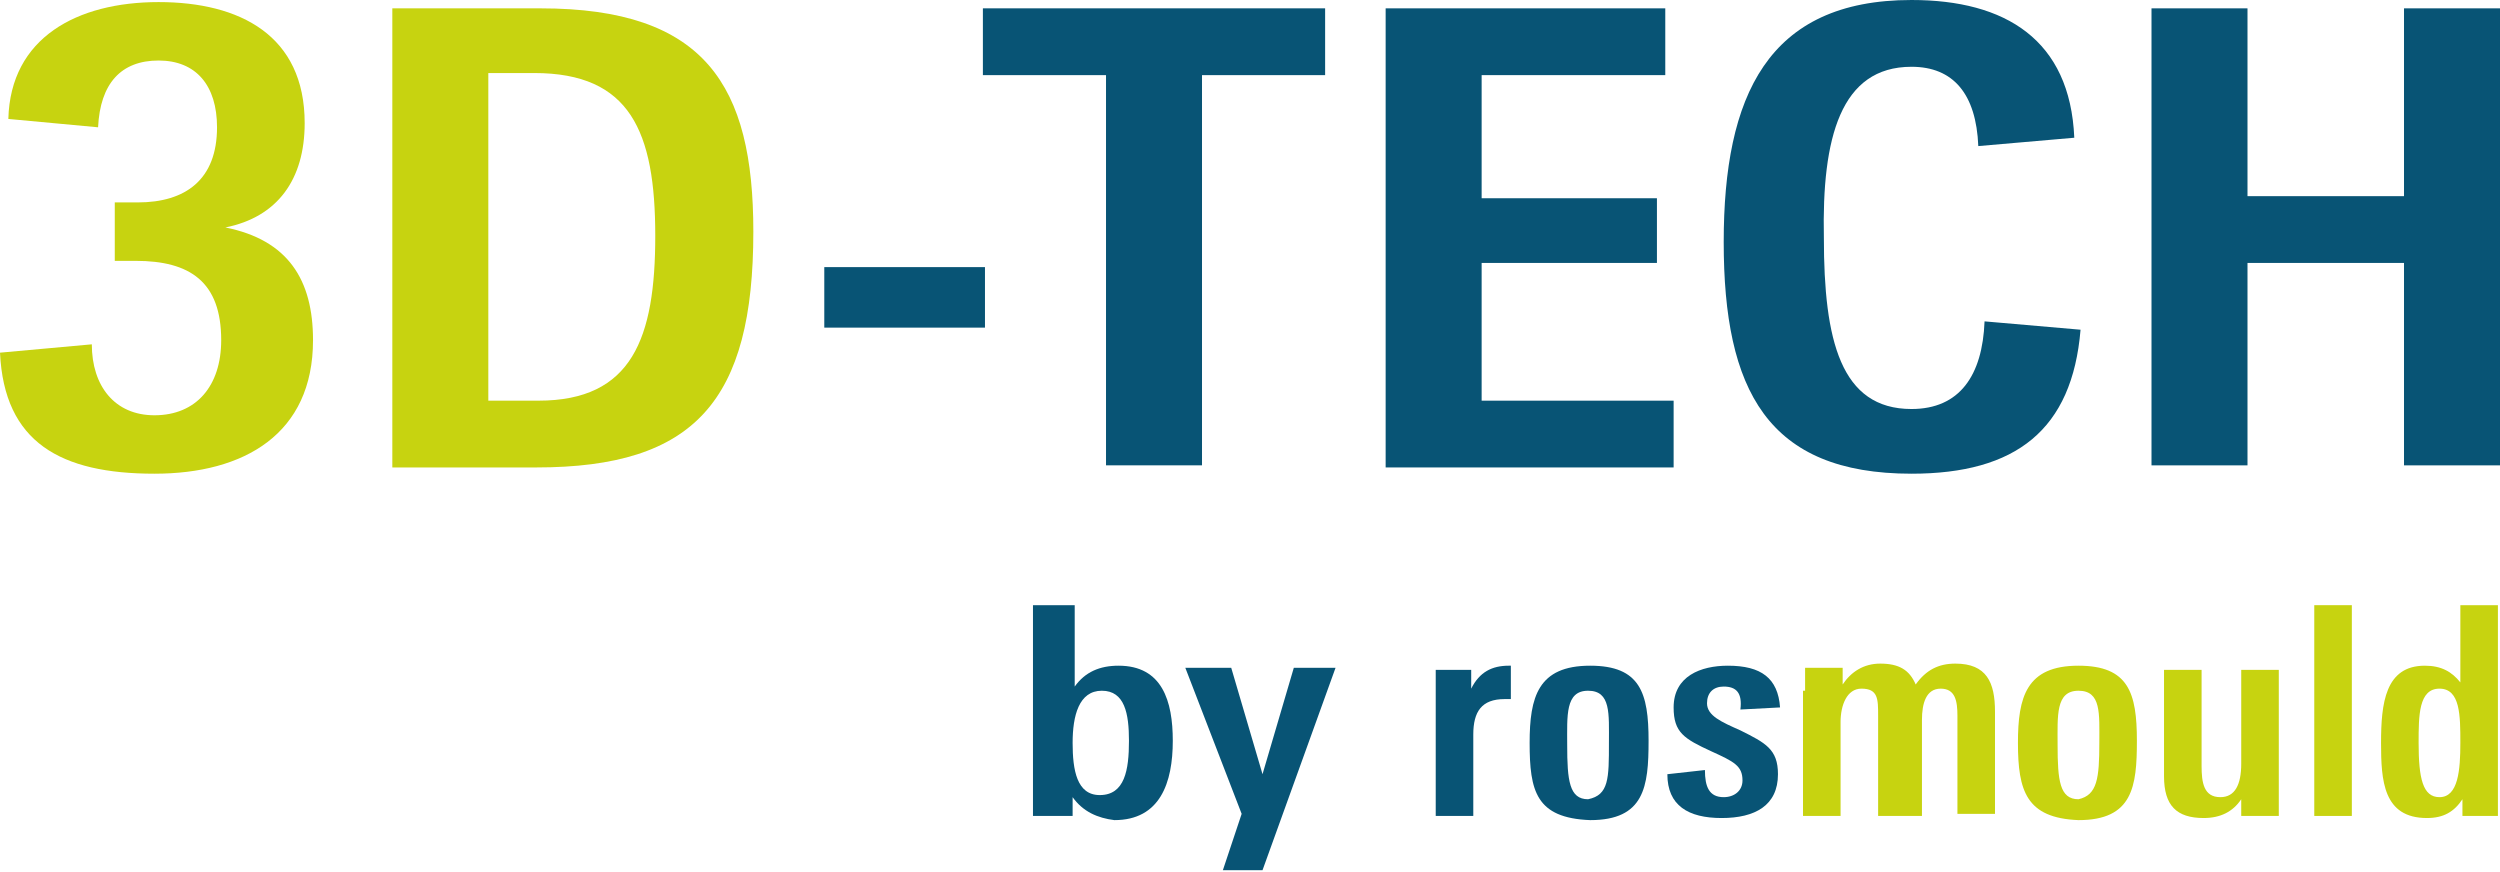 <?xml version="1.0" encoding="utf-8"?>
<!-- Generator: Adobe Illustrator 27.3.1, SVG Export Plug-In . SVG Version: 6.00 Build 0)  -->
<svg version="1.1" id="Слой_1" xmlns="http://www.w3.org/2000/svg" xmlns:xlink="http://www.w3.org/1999/xlink" x="0px" y="0px"
	 viewBox="0 0 119.8 41.8" style="enable-background:new 0 0 119.8 41.8;" xml:space="preserve">
<style type="text/css">
	.st0{fill:#085475;}
	.st1{fill:#C7D310;}
</style>
<g>
	<g>
		<g>
			<path class="st0" d="M68.8,33.4c0-0.2,0-1,0-1.3h1.7l0,0.9c0.4-0.8,1-1.1,1.8-1.1h0.1v1.6c-0.1,0-0.2,0-0.3,0
				c-1.1,0-1.5,0.6-1.5,1.7v3.9h-1.8V33.4z"/>
			<path class="st0" d="M73.3,35.6c0-2.2,0.4-3.7,2.9-3.7c2.4,0,2.8,1.3,2.8,3.6c0,2.2-0.2,3.8-2.8,3.8
				C73.6,39.2,73.3,37.9,73.3,35.6z M77.1,35.6c0-1.4,0.1-2.5-1-2.5c-1.1,0-1,1.2-1,2.6c0,1.7,0.1,2.6,1,2.6
				C77.1,38.1,77.1,37.3,77.1,35.6z"/>
			<path class="st0" d="M79.9,37.1l1.8-0.2c0,0.8,0.2,1.3,0.9,1.3c0.5,0,0.9-0.3,0.9-0.8c0-0.7-0.4-0.9-1.5-1.4
				c-1.3-0.6-1.8-0.9-1.8-2.1c0-1.5,1.3-2,2.6-2c1.6,0,2.4,0.6,2.5,2L83.4,34c0.1-0.8-0.2-1.1-0.8-1.1c-0.5,0-0.8,0.3-0.8,0.8
				c0,0.6,0.7,0.9,1.6,1.3c1.2,0.6,1.8,0.9,1.8,2.1c0,1.5-1.1,2.1-2.7,2.1C80.9,39.2,79.9,38.6,79.9,37.1z"/>
			<path class="st1" d="M86.5,33.1c0-0.3,0-0.9,0-1.1h1.8v0.8c0.4-0.6,1-1,1.8-1c0.9,0,1.4,0.3,1.7,1c0.5-0.7,1.1-1,1.9-1
				c1.5,0,1.9,0.9,1.9,2.3v4.9h-1.8v-4.7c0-0.7-0.1-1.3-0.8-1.3c-0.7,0-0.9,0.7-0.9,1.5v4.6H90v-4.8c0-0.8,0-1.3-0.8-1.3
				c-0.7,0-1,0.8-1,1.6v4.5h-1.8V33.1z"/>
			<path class="st1" d="M96.7,35.6c0-2.2,0.4-3.7,2.9-3.7c2.4,0,2.8,1.3,2.8,3.6c0,2.2-0.2,3.8-2.8,3.8
				C97.1,39.2,96.7,37.9,96.7,35.6z M100.6,35.6c0-1.4,0.1-2.5-1-2.5c-1.1,0-1,1.2-1,2.6c0,1.7,0.1,2.6,1,2.6
				C100.5,38.1,100.6,37.3,100.6,35.6z"/>
			<path class="st1" d="M103.7,37.2v-5.1h1.8v4.6c0,0.8,0.1,1.5,0.9,1.5c0.7,0,1-0.6,1-1.6v-4.5h1.8v5.8c0,0.3,0,0.9,0,1.2h-1.8
				l0-0.8c-0.4,0.6-1,0.9-1.8,0.9C104.3,39.2,103.7,38.6,103.7,37.2z"/>
			<polygon class="st1" points="110.9,29 111.8,29 112.7,29 112.7,39.1 110.9,39.1 			"/>
			<path class="st1" d="M114.1,35.6c0-1.9,0.2-3.7,2.1-3.7c0.8,0,1.3,0.3,1.7,0.8V29h1.8v8.8c0,0.2,0,0.9,0,1.3H118l0-0.8
				c-0.4,0.6-0.9,0.9-1.7,0.9C114.2,39.2,114.1,37.4,114.1,35.6z M117.9,35.6c0-1.3,0-2.6-1-2.6c-1,0-1,1.3-1,2.6
				c0,1.7,0.2,2.6,1,2.6C117.8,38.2,117.9,36.9,117.9,35.6z"/>
		</g>
	</g>
	<g>
		<g>
			<path class="st1" d="M0,16.9l4.4-0.4c0,2,1.1,3.4,3,3.4c2,0,3.2-1.4,3.2-3.6c0-2.8-1.5-3.8-4.1-3.8c-0.3,0-0.7,0-1,0V9.7
				c0.4,0,0.8,0,1.1,0c2.3,0,3.8-1.1,3.8-3.6c0-2-1-3.2-2.8-3.2S4.8,4,4.7,6.1L0.4,5.7c0.1-3.9,3.3-5.6,7.2-5.6c3.9,0,7,1.6,7,5.8
				c0,2.7-1.3,4.5-3.8,5c3,0.6,4.2,2.5,4.2,5.4c0,4.5-3.3,6.4-7.6,6.4C2.9,22.7,0.2,21.2,0,16.9z"/>
			<path class="st1" d="M18.8,0.4h7.1c7.9,0,10.2,3.7,10.2,10.7c0,8.1-2.8,11.3-10.4,11.3h-6.9V0.4z M25.8,19.2c4.5,0,5.6-3,5.6-7.9
				c0-5-1.2-7.8-5.8-7.8h-2.2v15.7H25.8z"/>
			<path class="st0" d="M39.5,15.7v-2.9h7.7v2.9H39.5z"/>
			<path class="st0" d="M53,3.6h-5.9V0.4h16.4v3.2h-5.9v18.7H53V3.6z"/>
			<path class="st0" d="M66.4,0.4h13.4v3.2H71v5.9h8.4v3.1H71v6.6h9.2v3.2H66.4V0.4z"/>
			<path class="st0" d="M82.6,11.6c0-7,2.1-11.6,9-11.6c4.5,0,7.6,1.9,7.8,6.6L94.8,7c-0.1-2.5-1.2-3.8-3.2-3.8
				c-3.4,0-4.3,3.4-4.2,8.2c0,4.9,0.8,8.2,4.2,8.2c2.3,0,3.4-1.6,3.5-4.2l4.6,0.4c-0.4,4.8-3.1,6.9-8.1,6.9
				C84.7,22.7,82.6,18.7,82.6,11.6z"/>
			<path class="st0" d="M103.1,0.4h4.6v9h7.5v-9h4.6v21.9h-4.6v-9.7h-7.5v9.7h-4.6V0.4z"/>
		</g>
	</g>
	<g>
		<path class="st0" d="M51.4,38.2l0,0.9h-1.9c0-0.3,0-1,0-1.6V29h2v3.9c0.5-0.7,1.2-1,2.1-1c2.1,0,2.6,1.7,2.6,3.6
			c0,2-0.6,3.8-2.8,3.8C52.6,39.2,51.9,38.9,51.4,38.2z M54.1,35.5c0-1.3-0.2-2.4-1.3-2.4c-1.1,0-1.4,1.2-1.4,2.5
			c0,1.3,0.2,2.5,1.3,2.5C53.9,38.1,54.1,36.9,54.1,35.5z"/>
		<path class="st0" d="M59.5,39l-2.7-7h2.2l1.5,5.1l1.5-5.1h2l-3.5,9.7h-1.9L59.5,39z"/>
	</g>
</g>
</svg>
